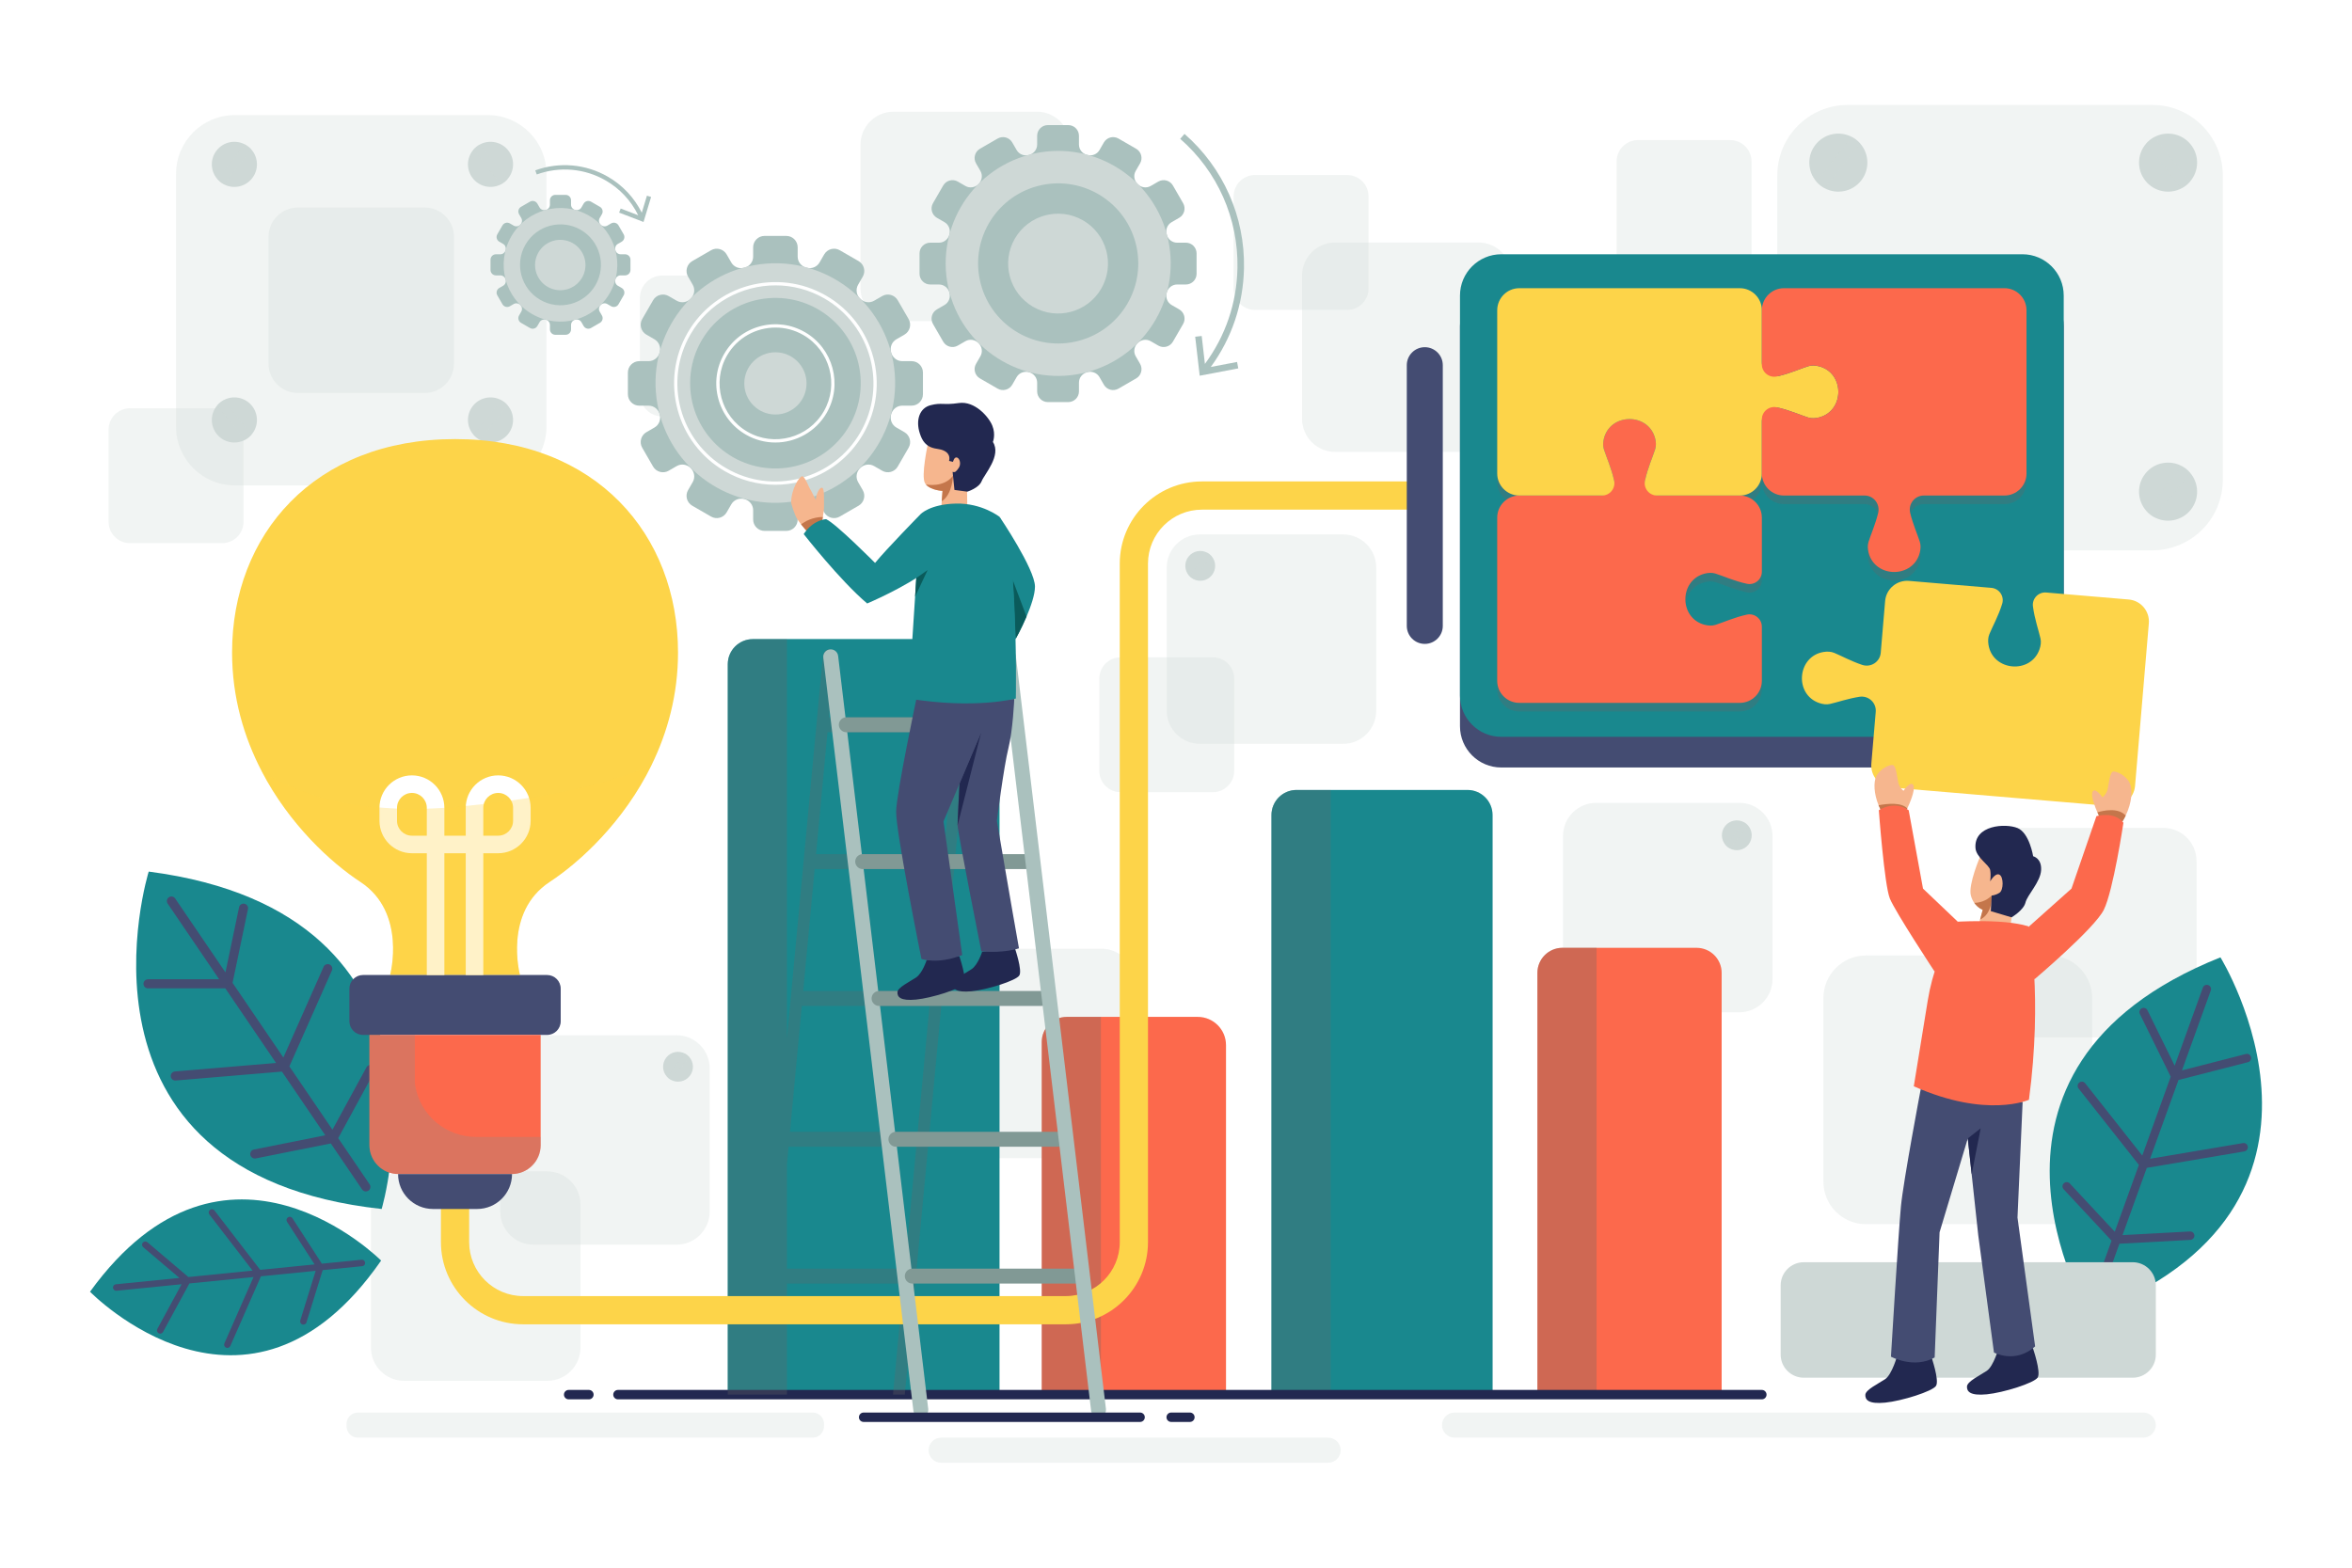 <?xml version="1.0" encoding="utf-8"?>
<!-- Generator: Adobe Illustrator 27.5.0, SVG Export Plug-In . SVG Version: 6.00 Build 0)  -->
<svg version="1.1" xmlns="http://www.w3.org/2000/svg" xmlns:xlink="http://www.w3.org/1999/xlink" x="0px" y="0px"
	 viewBox="0 0 750 500" style="enable-background:new 0 0 750 500;" xml:space="preserve">
<g id="Background">
	<rect style="fill:#FFFFFF;" width="750" height="500"/>
</g>
<g id="Objects">
	<g>
		<g>
			<path style="opacity:0.3;fill:#CED8D6;" d="M689.853,330.852H644.21c-5.842,0-10.578-4.736-10.578-10.578v-45.643
				c0-5.842,4.736-10.578,10.578-10.578h45.643c5.842,0,10.578,4.736,10.578,10.578v45.643
				C700.431,326.116,695.695,330.852,689.853,330.852z"/>
			<path style="opacity:0.3;fill:#CED8D6;" d="M215.733,396.98h-45.643c-5.842,0-10.578-4.736-10.578-10.578v-45.643
				c0-5.842,4.736-10.578,10.578-10.578h45.643c5.842,0,10.578,4.736,10.578,10.578v45.643
				C226.312,392.244,221.576,396.98,215.733,396.98z"/>
			<path style="opacity:0.3;fill:#CED8D6;" d="M174.516,440.404h-45.643c-5.842,0-10.578-4.736-10.578-10.578v-45.643
				c0-5.842,4.736-10.578,10.578-10.578h45.643c5.842,0,10.578,4.736,10.578,10.578v45.643
				C185.094,435.668,180.358,440.404,174.516,440.404z"/>
			<path style="opacity:0.3;fill:#CED8D6;" d="M351.23,369.379h-45.643c-5.842,0-10.578-4.736-10.578-10.578v-45.643
				c0-5.842,4.736-10.578,10.578-10.578h45.643c5.842,0,10.578,4.736,10.578,10.578v45.643
				C361.809,364.643,357.073,369.379,351.23,369.379z"/>
			<path style="opacity:0.3;fill:#CED8D6;" d="M653.569,390.447h-58.557c-7.495,0-13.571-6.076-13.571-13.572v-58.557
				c0-7.495,6.076-13.571,13.571-13.571h58.557c7.495,0,13.571,6.076,13.571,13.571v58.557
				C667.14,384.37,661.064,390.447,653.569,390.447z"/>
			<path style="opacity:0.3;fill:#CED8D6;" d="M330.604,102.413h-45.643c-5.842,0-10.578-4.736-10.578-10.578V46.192
				c0-5.842,4.736-10.578,10.578-10.578h45.643c5.842,0,10.578,4.736,10.578,10.578v45.643
				C341.183,97.677,336.447,102.413,330.604,102.413z"/>
			<path style="opacity:0.3;fill:#CED8D6;" d="M241.867,132.805h-30.694c-3.929,0-7.114-3.185-7.114-7.114V94.998
				c0-3.929,3.185-7.114,7.114-7.114h30.694c3.929,0,7.114,3.185,7.114,7.114v30.694
				C248.981,129.62,245.796,132.805,241.867,132.805z"/>
			<path style="opacity:0.3;fill:#CED8D6;" d="M428.269,237.245h-45.643c-5.842,0-10.578-4.736-10.578-10.578v-45.643
				c0-5.842,4.736-10.578,10.578-10.578h45.643c5.842,0,10.578,4.736,10.578,10.578v45.643
				C438.848,232.509,434.112,237.245,428.269,237.245z"/>
			<path style="opacity:0.3;fill:#CED8D6;" d="M554.636,322.86h-45.643c-5.842,0-10.578-4.736-10.578-10.578v-45.643
				c0-5.842,4.736-10.578,10.578-10.578h45.643c5.842,0,10.578,4.736,10.578,10.578v45.643
				C565.215,318.124,560.479,322.86,554.636,322.86z"/>
			<path style="opacity:0.3;fill:#CED8D6;" d="M471.416,144.132h-45.643c-5.842,0-10.578-4.736-10.578-10.578V87.91
				c0-5.842,4.736-10.578,10.578-10.578h45.643c5.842,0,10.578,4.736,10.578,10.578v45.643
				C481.994,139.395,477.258,144.132,471.416,144.132z"/>
			<path style="opacity:0.3;fill:#CED8D6;" d="M686.307,175.53h-97.069c-12.425,0-22.497-10.072-22.497-22.497V55.964
				c0-12.425,10.072-22.497,22.497-22.497h97.069c12.425,0,22.497,10.072,22.497,22.497v97.069
				C708.804,165.458,698.731,175.53,686.307,175.53z"/>
			<path style="opacity:0.3;fill:#CED8D6;" d="M70.843,173.236H41.448c-3.763,0-6.813-3.05-6.813-6.813v-29.395
				c0-3.763,3.05-6.813,6.813-6.813h29.395c3.763,0,6.813,3.05,6.813,6.813v29.395C77.656,170.186,74.605,173.236,70.843,173.236z"
				/>
			<path style="opacity:0.3;fill:#CED8D6;" d="M386.746,252.665h-29.395c-3.763,0-6.813-3.05-6.813-6.813v-29.395
				c0-3.762,3.05-6.813,6.813-6.813h29.395c3.763,0,6.813,3.05,6.813,6.813v29.395C393.558,249.615,390.508,252.665,386.746,252.665
				z"/>
			<path style="opacity:0.3;fill:#CED8D6;" d="M551.711,87.7h-29.395c-3.763,0-6.813-3.05-6.813-6.813V51.492
				c0-3.763,3.05-6.813,6.813-6.813h29.395c3.763,0,6.813,3.05,6.813,6.813v29.395C558.524,84.65,555.474,87.7,551.711,87.7z"/>
			<path style="opacity:0.3;fill:#CED8D6;" d="M429.579,98.842h-29.395c-3.763,0-6.813-3.05-6.813-6.813V62.635
				c0-3.763,3.05-6.813,6.813-6.813h29.395c3.763,0,6.813,3.05,6.813,6.813V92.03C436.391,95.792,433.341,98.842,429.579,98.842z"/>
			<path style="opacity:0.3;fill:#CED8D6;" d="M606.585,225.497h-36.288c-4.645,0-8.41-3.766-8.41-8.41v-36.288
				c0-4.645,3.765-8.41,8.41-8.41h36.288c4.645,0,8.41,3.765,8.41,8.41v36.288C614.995,221.732,611.23,225.497,606.585,225.497z"/>
			<path style="opacity:0.3;fill:#CED8D6;" d="M155.545,154.814H74.848c-10.329,0-18.703-8.374-18.703-18.703V55.415
				c0-10.329,8.373-18.703,18.703-18.703h80.697c10.329,0,18.703,8.374,18.703,18.703v80.697
				C174.248,146.441,165.874,154.814,155.545,154.814z"/>
			<path style="opacity:0.3;fill:#CED8D6;" d="M135.404,125.337H94.99c-5.173,0-9.367-4.194-9.367-9.367V75.556
				c0-5.173,4.194-9.367,9.367-9.367h40.414c5.173,0,9.367,4.194,9.367,9.367v40.414
				C144.77,121.143,140.577,125.337,135.404,125.337z"/>
		</g>
		<g>
			<g>
				<g>
					<path style="fill:#CED8D6;" d="M697.127,59.098c-0.443,0.355-0.904,0.66-1.397,0.927c-3.852,2.08-8.765,1.181-11.604-2.363
						c-2.849-3.557-2.654-8.548,0.217-11.854c0.367-0.422,0.766-0.806,1.209-1.161c0.443-0.355,0.904-0.66,1.397-0.927
						c3.866-2.091,8.779-1.191,11.628,2.366c2.839,3.544,2.644,8.535-0.241,11.851C697.969,58.36,697.57,58.743,697.127,59.098z"/>
					<g style="opacity:0.4;">
						<g>
							<path style="fill:#CED8D6;" d="M697.127,59.098c-0.443,0.355-0.904,0.66-1.397,0.927l-11.387-14.217
								c0.367-0.422,0.766-0.806,1.209-1.161c0.443-0.355,0.904-0.66,1.397-0.927l11.387,14.217
								C697.969,58.36,697.57,58.743,697.127,59.098z"/>
						</g>
					</g>
				</g>
				<g>
					<path style="fill:#CED8D6;" d="M580.424,59.098c0.443,0.355,0.904,0.66,1.397,0.927c3.852,2.08,8.765,1.181,11.604-2.363
						c2.849-3.557,2.654-8.548-0.217-11.854c-0.367-0.422-0.766-0.806-1.209-1.161c-0.443-0.355-0.904-0.66-1.397-0.927
						c-3.866-2.091-8.779-1.191-11.628,2.366c-2.839,3.544-2.644,8.535,0.241,11.851C579.581,58.36,579.981,58.743,580.424,59.098z"
						/>
					<g style="opacity:0.4;">
						<g>
							<path style="fill:#CED8D6;" d="M580.424,59.098c0.443,0.355,0.904,0.66,1.397,0.927l11.387-14.217
								c-0.367-0.422-0.766-0.806-1.209-1.161c-0.443-0.355-0.904-0.66-1.397-0.927l-11.387,14.217
								C579.581,58.36,579.981,58.743,580.424,59.098z"/>
						</g>
					</g>
				</g>
			</g>
			<g>
				<g>
					<path style="fill:#CED8D6;" d="M697.127,149.581c-0.443-0.355-0.904-0.66-1.397-0.927c-3.852-2.08-8.765-1.181-11.604,2.363
						c-2.849,3.557-2.654,8.548,0.217,11.854c0.367,0.422,0.766,0.806,1.209,1.161c0.443,0.355,0.904,0.66,1.397,0.927
						c3.866,2.091,8.779,1.191,11.628-2.366c2.839-3.544,2.644-8.535-0.241-11.851C697.969,150.319,697.57,149.936,697.127,149.581z
						"/>
					<g style="opacity:0.4;">
						<g>
							<path style="fill:#CED8D6;" d="M697.127,149.581c-0.443-0.355-0.904-0.66-1.397-0.927l-11.387,14.217
								c0.367,0.422,0.766,0.806,1.209,1.161c0.443,0.355,0.904,0.66,1.397,0.927l11.387-14.217
								C697.969,150.319,697.57,149.936,697.127,149.581z"/>
						</g>
					</g>
				</g>
				<g>
					<path style="fill:#CED8D6;" d="M580.424,149.581c0.443-0.355,0.904-0.66,1.397-0.927c3.852-2.08,8.765-1.181,11.604,2.363
						c2.849,3.557,2.654,8.548-0.217,11.854c-0.367,0.422-0.766,0.806-1.209,1.161c-0.443,0.355-0.904,0.66-1.397,0.927
						c-3.866,2.091-8.779,1.191-11.628-2.366c-2.839-3.544-2.644-8.535,0.241-11.851
						C579.581,150.319,579.981,149.936,580.424,149.581z"/>
					<g style="opacity:0.4;">
						<g>
							<path style="fill:#CED8D6;" d="M580.424,149.581c0.443-0.355,0.904-0.66,1.397-0.927l11.387,14.217
								c-0.367,0.422-0.766,0.806-1.209,1.161c-0.443,0.355-0.904,0.66-1.397,0.927l-11.387-14.217
								C579.581,150.319,579.981,149.936,580.424,149.581z"/>
						</g>
					</g>
				</g>
			</g>
		</g>
		<g>
			<g>
				<g>
					<path style="fill:#CED8D6;" d="M160.906,58.038c-0.344,0.276-0.702,0.513-1.085,0.72c-2.993,1.616-6.809,0.918-9.014-1.836
						c-2.214-2.763-2.062-6.64,0.168-9.208c0.286-0.328,0.595-0.626,0.939-0.902c0.344-0.276,0.702-0.513,1.085-0.72
						c3.003-1.624,6.819-0.925,9.033,1.838c2.205,2.753,2.054,6.63-0.187,9.206C161.561,57.465,161.251,57.763,160.906,58.038z"/>
					<g style="opacity:0.4;">
						<g>
							<path style="fill:#CED8D6;" d="M160.906,58.038c-0.344,0.276-0.702,0.513-1.085,0.72l-8.846-11.044
								c0.286-0.328,0.595-0.626,0.939-0.902c0.344-0.276,0.702-0.513,1.085-0.72l8.846,11.044
								C161.561,57.465,161.251,57.763,160.906,58.038z"/>
						</g>
					</g>
				</g>
				<g>
					<path style="fill:#CED8D6;" d="M70.249,58.038c0.344,0.276,0.702,0.513,1.085,0.72c2.993,1.616,6.809,0.918,9.014-1.836
						c2.214-2.763,2.062-6.64-0.168-9.208c-0.285-0.328-0.595-0.626-0.939-0.902c-0.344-0.276-0.703-0.513-1.085-0.72
						c-3.003-1.624-6.819-0.925-9.033,1.838c-2.205,2.753-2.054,6.63,0.187,9.206C69.595,57.465,69.905,57.763,70.249,58.038z"/>
					<g style="opacity:0.4;">
						<g>
							<path style="fill:#CED8D6;" d="M70.249,58.038c0.344,0.276,0.702,0.513,1.085,0.72l8.846-11.044
								c-0.285-0.328-0.595-0.626-0.939-0.902c-0.344-0.276-0.703-0.513-1.085-0.72L69.31,57.137
								C69.595,57.465,69.905,57.763,70.249,58.038z"/>
						</g>
					</g>
				</g>
			</g>
			<g>
				<g>
					<path style="fill:#CED8D6;" d="M160.906,128.327c-0.344-0.276-0.702-0.513-1.085-0.72c-2.993-1.616-6.809-0.918-9.014,1.836
						c-2.214,2.763-2.062,6.64,0.168,9.208c0.286,0.328,0.595,0.626,0.939,0.902c0.344,0.276,0.702,0.513,1.085,0.72
						c3.003,1.624,6.819,0.926,9.033-1.838c2.205-2.753,2.054-6.63-0.187-9.206C161.561,128.9,161.251,128.603,160.906,128.327z"/>
					<g style="opacity:0.4;">
						<g>
							<path style="fill:#CED8D6;" d="M160.906,128.327c-0.344-0.276-0.702-0.513-1.085-0.72l-8.846,11.044
								c0.286,0.328,0.595,0.626,0.939,0.902c0.344,0.276,0.702,0.513,1.085,0.72l8.846-11.044
								C161.561,128.9,161.251,128.603,160.906,128.327z"/>
						</g>
					</g>
				</g>
				<g>
					<path style="fill:#CED8D6;" d="M70.249,128.327c0.344-0.276,0.702-0.513,1.085-0.72c2.993-1.616,6.809-0.918,9.014,1.836
						c2.214,2.763,2.062,6.64-0.168,9.208c-0.285,0.328-0.595,0.626-0.939,0.902c-0.344,0.276-0.703,0.513-1.085,0.72
						c-3.003,1.624-6.819,0.926-9.033-1.838c-2.205-2.753-2.054-6.63,0.187-9.206C69.595,128.9,69.905,128.603,70.249,128.327z"/>
					<g style="opacity:0.4;">
						<g>
							<path style="fill:#CED8D6;" d="M70.249,128.327c0.344-0.276,0.702-0.513,1.085-0.72l8.846,11.044
								c-0.285,0.328-0.595,0.626-0.939,0.902c-0.344,0.276-0.703,0.513-1.085,0.72l-8.846-11.044
								C69.595,128.9,69.905,128.603,70.249,128.327z"/>
						</g>
					</g>
				</g>
			</g>
		</g>
		<g>
			<path style="fill:#19888E;" d="M666.083,419.203c0,0-47.196-78.252,41.967-113.864
				C708.05,305.338,757.217,384.96,666.083,419.203z"/>
			<path style="fill:#444C72;" d="M716.168,336.162l-20.388,5.228l9.193-25.483c0.252-0.699-0.11-1.471-0.81-1.723
				c-0.7-0.253-1.47,0.109-1.723,0.809l-8.98,24.894l-8.691-17.682c-0.328-0.667-1.133-0.939-1.802-0.615
				c-0.667,0.328-0.942,1.135-0.614,1.801l9.837,20.015l-9.07,25.145l-18.204-23.056c-0.46-0.584-1.305-0.682-1.891-0.223
				c-0.583,0.461-0.683,1.307-0.222,1.891l19.241,24.37l-7.691,21.32l-14.34-15.392c-0.507-0.544-1.358-0.574-1.902-0.067
				c-0.544,0.507-0.574,1.359-0.068,1.903l15.282,16.403l-5.611,15.555c-0.252,0.699,0.11,1.471,0.81,1.723
				c0.263,0.095,0.537,0.103,0.79,0.038c0.417-0.107,0.776-0.411,0.933-0.848l5.587-15.49l22.642-1.223
				c0.091-0.005,0.178-0.018,0.263-0.04c0.609-0.156,1.044-0.724,1.008-1.376c-0.04-0.743-0.675-1.312-1.417-1.271l-21.505,1.162
				l7.737-21.447l31.117-5.253c0.038-0.007,0.075-0.015,0.112-0.024c0.671-0.172,1.109-0.833,0.992-1.528
				c-0.124-0.733-0.818-1.226-1.551-1.103l-29.62,5l9.063-25.122l22.161-5.683c0.72-0.185,1.154-0.918,0.969-1.638
				C717.621,336.411,716.888,335.977,716.168,336.162z"/>
		</g>
		<g>
			<path style="fill:#19888E;" d="M121.698,385.594c0,0,28.315-94.304-74.277-107.609
				C47.421,277.986,17.416,374.246,121.698,385.594z"/>
			<path style="fill:#444C72;" d="M47.198,312.329h22.678l-16.415-24.137c-0.45-0.662-0.279-1.564,0.384-2.015
				c0.663-0.451,1.564-0.279,2.015,0.384l16.035,23.578l4.338-20.781c0.164-0.784,0.931-1.283,1.716-1.124
				c0.784,0.164,1.287,0.933,1.123,1.716l-4.91,23.523l16.197,23.816l12.829-28.936c0.324-0.733,1.179-1.061,1.914-0.738
				c0.732,0.325,1.063,1.182,0.738,1.914l-13.56,30.584l13.733,20.193l10.847-19.902c0.383-0.703,1.264-0.963,1.967-0.579
				c0.704,0.384,0.963,1.265,0.58,1.968l-11.56,21.21l10.02,14.733c0.45,0.662,0.279,1.564-0.384,2.015
				c-0.25,0.17-0.533,0.251-0.814,0.251c-0.464,0-0.92-0.222-1.201-0.635l-9.978-14.671l-23.959,4.783
				c-0.096,0.02-0.191,0.028-0.285,0.028c-0.677,0-1.283-0.477-1.421-1.166c-0.157-0.786,0.353-1.55,1.139-1.706l22.756-4.543
				l-13.815-20.314l-33.883,2.846c-0.042,0.003-0.083,0.005-0.123,0.005c-0.746,0-1.38-0.572-1.444-1.329
				c-0.067-0.798,0.526-1.499,1.324-1.566l32.253-2.709l-16.183-23.795H47.198c-0.801,0-1.45-0.649-1.45-1.45
				C45.748,312.978,46.398,312.329,47.198,312.329z"/>
		</g>
		<g>
			<path style="fill:#19888E;" d="M121.527,402.048c0,0-49.517-49.897-92.821,9.934C28.706,411.982,78.875,463.607,121.527,402.048z
				"/>
			<path style="fill:#444C72;" d="M50.177,423.824l7.727-14.228l-20.736,2.074c-0.569,0.057-1.076-0.358-1.133-0.927
				c-0.057-0.569,0.358-1.076,0.927-1.133l20.256-2.026l-11.56-9.803c-0.436-0.37-0.488-1.021-0.121-1.46
				c0.37-0.436,1.024-0.49,1.459-0.12l13.084,11.096l20.46-2.047L66.76,387.342c-0.349-0.453-0.264-1.101,0.189-1.452
				c0.453-0.348,1.103-0.264,1.452,0.189l14.568,18.928l17.348-1.735l-8.791-13.587c-0.31-0.48-0.173-1.121,0.307-1.431
				c0.48-0.311,1.121-0.173,1.432,0.307l9.368,14.479l12.658-1.266c0.569-0.057,1.076,0.358,1.133,0.927
				c0.022,0.215-0.024,0.42-0.12,0.596c-0.158,0.291-0.452,0.502-0.807,0.537l-12.604,1.261l-5.163,16.662
				c-0.02,0.067-0.047,0.129-0.079,0.188c-0.231,0.425-0.736,0.643-1.216,0.494c-0.547-0.17-0.852-0.75-0.682-1.296l4.904-15.825
				l-17.452,1.746l-9.759,22.227c-0.012,0.027-0.025,0.053-0.039,0.079c-0.254,0.468-0.829,0.671-1.326,0.453
				c-0.523-0.23-0.761-0.841-0.532-1.364l9.29-21.158l-20.443,2.045l-8.4,15.465c-0.273,0.502-0.902,0.689-1.404,0.416
				C50.09,424.955,49.904,424.326,50.177,423.824z"/>
		</g>
		<g>
			<g>
				<path style="opacity:0.3;fill:#19888E;" d="M318.706,211.836v232.97h-86.63v-232.97c0-4.41,3.58-7.99,7.99-7.99h70.65
					C315.125,203.846,318.706,207.426,318.706,211.836z"/>
				<path style="opacity:0.3;fill:#19888E;" d="M475.937,444.81h-70.489V259.944c0-4.414,3.578-7.992,7.992-7.992h54.506
					c4.414,0,7.992,3.578,7.992,7.992V444.81z"/>
				<path style="opacity:0.3;fill:#CED8D6;" d="M390.942,444.81h-58.75v-112.49c0-4.414,3.578-7.992,7.992-7.992h41.746
					c4.977,0,9.012,4.035,9.012,9.012V444.81z"/>
				<path style="opacity:0.3;fill:#CED8D6;" d="M548.995,444.81h-58.75V310.293c0-4.414,3.578-7.992,7.992-7.992h42.767
					c4.414,0,7.992,3.578,7.992,7.992V444.81z"/>
				<path style="fill:#19888E;" d="M318.706,211.836v232.97h-86.63v-232.97c0-4.41,3.58-7.99,7.99-7.99h70.65
					C315.125,203.846,318.706,207.426,318.706,211.836z"/>
			</g>
			<g>
				<path style="fill:#19888E;" d="M475.937,444.81h-70.489V259.944c0-4.414,3.578-7.992,7.992-7.992h54.506
					c4.414,0,7.992,3.578,7.992,7.992V444.81z"/>
				<path style="opacity:0.3;fill:#666666;" d="M424.315,444.81h-18.867V259.944c0-4.414,3.578-7.992,7.992-7.992h10.875V444.81z"/>
			</g>
			<g>
				<path style="fill:#FC694C;" d="M390.942,444.81h-58.75v-112.49c0-4.414,3.578-7.992,7.992-7.992h41.746
					c4.977,0,9.012,4.035,9.012,9.012V444.81z"/>
				<path style="opacity:0.3;fill:#666666;" d="M351.059,444.81h-18.867v-112.49c0-4.414,3.578-7.992,7.992-7.992h10.875V444.81z"/>
			</g>
			<g>
				<path style="fill:#FC694C;" d="M548.995,444.81h-58.75V310.293c0-4.414,3.578-7.992,7.992-7.992h42.767
					c4.414,0,7.992,3.578,7.992,7.992V444.81z"/>
				<path style="opacity:0.3;fill:#666666;" d="M509.112,444.81h-18.867V310.259c0-4.414,3.578-7.992,7.992-7.992h10.875V444.81z"/>
			</g>
		</g>
		<g>
			<path style="fill:#222850;" d="M561.814,446.306H197.051c-0.829,0-1.5-0.672-1.5-1.5c0-0.828,0.671-1.5,1.5-1.5h364.763
				c0.829,0,1.5,0.672,1.5,1.5C563.314,445.634,562.643,446.306,561.814,446.306z"/>
		</g>
		<g>
			<path style="fill:#222850;" d="M187.79,446.306h-6.457c-0.829,0-1.5-0.672-1.5-1.5c0-0.828,0.671-1.5,1.5-1.5h6.457
				c0.829,0,1.5,0.672,1.5,1.5C189.29,445.634,188.619,446.306,187.79,446.306z"/>
		</g>
		<path style="opacity:0.3;fill:#666666;" d="M308.959,207.116c-1.03-0.15-1.96,0.78-2.08,2.09l-1.84,19.59
			c-0.07-0.01-0.14-0.02-0.21-0.02h-40.5l1.78-19.01c0.12-1.3-0.61-2.49-1.64-2.65c-0.07-0.01-0.14-0.02-0.22-0.02
			c-0.93,0-1.74,0.89-1.85,2.11l-4.88,51.95l-6.584,70.094V203.846h-10.87c-4.41,0-7.99,3.58-7.99,7.99v232.97h8.194h3.77h6.896
			v-35.42h37.144l-3.32,35.42h3.76l22.07-235.04C310.719,208.466,309.979,207.276,308.959,207.116z M288.529,404.646
			c-0.07-0.01-0.14-0.02-0.21-0.02h-37.383v-33.244l0.534-5.676c0.1,0.02,0.2,0.03,0.31,0.03h40.4L288.529,404.646z
			 M292.619,361.006c-0.06-0.01-0.13-0.03-0.2-0.03h-40.51l3.77-40.18c0.08,0.02,0.16,0.04,0.25,0.04h40.47L292.619,361.006z
			 M296.839,316.096c-0.07-0.01-0.13-0.03-0.21-0.03h-40.5l1.39-14.82l2.26-24.09c0.07,0.01,0.14,0.03,0.21,0.03h40.51
			L296.839,316.096z M300.939,272.445c-0.07-0.01-0.14-0.03-0.21-0.03h-40.5l3.65-38.9c0.07,0.01,0.14,0.02,0.21,0.02h40.5
			L300.939,272.445z"/>
		<g>
			<g>
				<path style="fill:#444C72;" d="M644.901,244.785H478.727c-7.275,0-13.172-5.897-13.172-13.172V104.044
					c0-7.275,5.897-13.172,13.172-13.172h166.174c7.275,0,13.172,5.897,13.172,13.172v127.569
					C658.073,238.888,652.175,244.785,644.901,244.785z"/>
				<path style="fill:#19888E;" d="M644.901,235.005H478.727c-7.275,0-13.172-5.897-13.172-13.172V94.264
					c0-7.275,5.897-13.172,13.172-13.172h166.174c7.275,0,13.172,5.897,13.172,13.172v127.569
					C658.073,229.107,652.175,235.005,644.901,235.005z"/>
				<path style="opacity:0.3;fill:#666666;" d="M543.605,202.015c1.2,0.3,2.37,0.35,3.42,0.02c2.447-0.763,6.044-2.407,10.019-3.268
					c2.452-0.531,4.771,1.34,4.771,3.849v17.259c0,3.888-3.152,7.04-7.04,7.04h-70.31c-3.888,0-7.04-3.152-7.04-7.04v-52.04
					c0-3.894,3.156-7.05,7.05-7.05h25.699c2.917,0,5.037-2.742,4.343-5.574c-0.895-3.654-2.371-6.931-3.082-9.206
					c-0.33-1.06-0.28-2.22,0.02-3.42c2.08-8.25,14.25-8.25,16.33,0c0.3,1.2,0.34,2.36,0.01,3.42
					c-0.712,2.276-2.18,5.556-3.069,9.212c-0.688,2.831,1.431,5.568,4.345,5.568h25.704c3.888,0,7.04,3.152,7.04,7.04v17.253
					c0,2.507-2.315,4.377-4.765,3.85c-3.977-0.855-7.577-2.49-10.025-3.253c-1.05-0.33-2.21-0.29-3.41,0.01
					C535.365,187.765,535.365,199.935,543.605,202.015z"/>
				<path style="opacity:0.3;fill:#666666;" d="M580.016,135.885c-1.2,0.3-2.36,0.35-3.42,0.02c-2.276-0.712-5.556-2.18-9.212-3.069
					c-2.831-0.688-5.568,1.431-5.568,4.345v16.564c0,3.888-3.152,7.04-7.04,7.04h-26.382c-2.506,0-4.377-2.315-3.85-4.765
					c0.855-3.977,2.489-7.574,3.253-10.015c0.33-1.06,0.29-2.22-0.01-3.42c-2.08-8.25-14.25-8.25-16.33,0
					c-0.3,1.2-0.35,2.36-0.02,3.42c0.763,2.44,2.406,6.035,3.268,10.009c0.531,2.452-1.34,4.771-3.849,4.771h-26.389
					c-3.888,0-7.04-3.152-7.04-7.04v-52.04c0-3.894,3.156-7.05,7.05-7.05h70.3c3.888,0,7.04,3.152,7.04,7.04v16.582
					c0,2.915,2.739,5.035,5.571,4.344c3.655-0.892,6.934-2.364,9.209-3.075c1.06-0.34,2.22-0.29,3.43,0.02
					C588.266,121.645,588.266,133.815,580.016,135.885z"/>
				<path style="opacity:0.3;fill:#666666;" d="M646.206,101.695v52.05c0,3.888-3.152,7.04-7.04,7.04h-25.709
					c-2.917,0-5.036,2.741-4.343,5.574c0.895,3.654,2.371,6.935,3.082,9.216c0.33,1.05,0.28,2.22-0.02,3.42
					c-2.09,8.24-14.25,8.24-16.33-0.01c-0.3-1.19-0.35-2.36-0.02-3.41c0.711-2.282,2.184-5.563,3.076-9.219
					c0.691-2.832-1.429-5.571-4.344-5.571h-25.702c-3.888,0-7.04-3.152-7.04-7.04v-17.243c0-2.507,2.315-4.377,4.765-3.85
					c3.977,0.855,7.574,2.49,10.015,3.253c1.06,0.33,2.22,0.28,3.42-0.02c8.25-2.07,8.25-14.24,0.01-16.32
					c-1.21-0.31-2.37-0.36-3.43-0.02c-2.44,0.763-6.036,2.402-10.012,3.26c-2.451,0.529-4.768-1.342-4.768-3.85v-17.251
					c0-3.894,3.156-7.05,7.05-7.05h70.3C643.054,94.655,646.206,97.807,646.206,101.695z"/>
				<path style="fill:#FC694C;" d="M543.605,199.276c1.2,0.3,2.37,0.35,3.42,0.02c2.447-0.763,6.044-2.406,10.019-3.268
					c2.452-0.531,4.771,1.34,4.771,3.849v17.259c0,3.888-3.152,7.04-7.04,7.04h-70.31c-3.888,0-7.04-3.152-7.04-7.04v-52.04
					c0-3.894,3.156-7.05,7.05-7.05h25.699c2.917,0,5.037-2.741,4.343-5.574c-0.895-3.654-2.371-6.931-3.082-9.206
					c-0.33-1.06-0.28-2.22,0.02-3.42c2.08-8.25,14.25-8.25,16.33,0c0.3,1.2,0.34,2.36,0.01,3.42
					c-0.712,2.276-2.18,5.556-3.069,9.213c-0.688,2.831,1.431,5.567,4.345,5.567h25.704c3.888,0,7.04,3.152,7.04,7.04v17.253
					c0,2.507-2.315,4.377-4.765,3.85c-3.977-0.855-7.577-2.489-10.025-3.253c-1.05-0.33-2.21-0.29-3.41,0.01
					C535.365,185.026,535.365,197.195,543.605,199.276z"/>
				<path style="fill:#FDD449;" d="M580.016,133.146c-1.2,0.3-2.36,0.35-3.42,0.02c-2.276-0.712-5.556-2.18-9.212-3.069
					c-2.831-0.688-5.568,1.431-5.568,4.345v16.564c0,3.888-3.152,7.04-7.04,7.04h-26.382c-2.506,0-4.377-2.315-3.85-4.765
					c0.855-3.977,2.489-7.574,3.253-10.015c0.33-1.06,0.29-2.22-0.01-3.42c-2.08-8.25-14.25-8.25-16.33,0
					c-0.3,1.2-0.35,2.36-0.02,3.42c0.763,2.44,2.406,6.035,3.268,10.009c0.531,2.452-1.34,4.771-3.849,4.771h-26.389
					c-3.888,0-7.04-3.152-7.04-7.04v-52.04c0-3.894,3.156-7.05,7.05-7.05h70.3c3.888,0,7.04,3.152,7.04,7.04v16.582
					c0,2.915,2.739,5.035,5.571,4.344c3.655-0.892,6.934-2.364,9.209-3.075c1.06-0.34,2.22-0.29,3.43,0.02
					C588.266,118.906,588.266,131.076,580.016,133.146z"/>
				<path style="fill:#FC694C;" d="M646.206,98.956v52.05c0,3.888-3.152,7.04-7.04,7.04h-25.709c-2.917,0-5.036,2.741-4.343,5.574
					c0.895,3.654,2.371,6.935,3.082,9.216c0.33,1.05,0.28,2.22-0.02,3.42c-2.09,8.24-14.25,8.24-16.33-0.01
					c-0.3-1.19-0.35-2.36-0.02-3.41c0.711-2.282,2.184-5.563,3.076-9.219c0.691-2.832-1.429-5.571-4.344-5.571h-25.702
					c-3.888,0-7.04-3.152-7.04-7.04v-17.243c0-2.507,2.315-4.377,4.765-3.85c3.977,0.855,7.574,2.489,10.015,3.253
					c1.06,0.33,2.22,0.28,3.42-0.02c8.25-2.07,8.25-14.24,0.01-16.32c-1.21-0.31-2.37-0.36-3.43-0.02
					c-2.44,0.763-6.036,2.402-10.012,3.26c-2.451,0.529-4.768-1.342-4.768-3.85V98.966c0-3.894,3.156-7.05,7.05-7.05h70.3
					C643.054,91.915,646.206,95.067,646.206,98.956z"/>
			</g>
			<g>
				<g>
					<g>
						<path style="fill:#FDD449;" d="M339.866,422.374h-173.06c-14.447,0-26.201-11.754-26.201-26.201v-18.407h9v18.407
							c0,9.484,7.716,17.201,17.201,17.201h173.06c9.485,0,17.201-7.717,17.201-17.201V179.749
							c0-14.447,11.754-26.201,26.201-26.201h72.37v9h-72.37c-9.485,0-17.201,7.717-17.201,17.201v216.424
							C366.067,410.62,354.313,422.374,339.866,422.374z"/>
					</g>
				</g>
				<path style="fill:#444C72;" d="M454.334,205.365L454.334,205.365c-3.17,0-5.739-2.57-5.739-5.739v-83.155
					c0-3.17,2.569-5.739,5.739-5.739l0,0c3.17,0,5.739,2.57,5.739,5.739v83.155C460.073,202.795,457.503,205.365,454.334,205.365z"
					/>
			</g>
			<g>
				<path style="fill:#FDD449;" d="M216.206,208.114c0,13.505-3.378,25.508-8.391,35.793c-8.923,18.275-23.016,31.126-32.526,37.361
					c-14.84,9.734-9.483,29.698-9.483,29.698h-41.402c0,0,5.367-19.964-9.492-29.698c-9.165-6.011-22.596-18.181-31.537-35.429
					c-5.544-10.705-9.37-23.361-9.37-37.725c0-37.492,26.058-68.068,71.101-68.068S216.206,170.622,216.206,208.114z"/>
				<path style="fill:#444C72;" d="M174.443,330.082h-58.675c-2.404,0-4.353-1.949-4.353-4.353V315.32
					c0-2.404,1.949-4.353,4.353-4.353h58.675c2.404,0,4.353,1.949,4.353,4.353v10.409
					C178.796,328.133,176.847,330.082,174.443,330.082z"/>
				<path style="fill:#FC694C;" d="M172.405,330.081v35.149c0,5.096-4.125,9.221-9.221,9.221h-36.157
					c-5.096,0-9.221-4.125-9.221-9.221v-35.149H172.405z"/>
				<path style="opacity:0.3;fill:#8E8E8E;" d="M172.405,362.617v2.613c0,5.096-4.125,9.221-9.221,9.221h-36.157
					c-5.096,0-9.221-4.125-9.221-9.221v-35.149h14.485v15.279c0,0,0.028,0.355,0.131,0.971c1.568,9.426,9.828,16.286,19.385,16.286
					H172.405z"/>
				<path style="fill:#444C72;" d="M152.136,385.594h-14.061c-6.152,0-11.139-4.987-11.139-11.139l0,0h36.339l0,0
					C163.275,380.607,158.288,385.594,152.136,385.594z"/>
				<path style="fill:#FFFFFF;" d="M158.861,247.3c-5.706,0-10.348,4.642-10.348,10.348v8.887h-0.699h-5.419h-0.699v-8.887
					c0-5.706-4.642-10.348-10.348-10.348c-5.706,0-10.348,4.642-10.348,10.348v4.139c0,5.706,4.642,10.348,10.348,10.348h4.748
					v38.832h5.6v-38.832h0.699h5.419h0.699v38.832h5.6v-38.832h4.748c5.706,0,10.348-4.642,10.348-10.348v-4.139
					C169.209,251.942,164.567,247.3,158.861,247.3z M136.097,266.534h-4.748c-2.618,0-4.748-2.13-4.748-4.748v-4.139
					c0-2.618,2.13-4.748,4.748-4.748c2.618,0,4.748,2.13,4.748,4.748V266.534z M163.609,261.786c0,2.618-2.13,4.748-4.748,4.748
					h-4.748v-8.887c0-2.618,2.13-4.748,4.748-4.748c2.618,0,4.748,2.13,4.748,4.748V261.786z"/>
				<path style="opacity:0.3;fill:#FDD449;" d="M207.816,243.907c-8.923,18.275-23.016,31.126-32.526,37.361
					c-14.84,9.734-9.483,29.698-9.483,29.698h-41.402c0,0,5.367-19.964-9.492-29.698c-9.165-6.011-22.596-18.181-31.537-35.429
					c11.191,7.28,30.94,14.569,63.644,11.377C180.03,253.996,198.174,248.34,207.816,243.907z"/>
			</g>
		</g>
		<path style="fill:#CED8D6;" d="M680.065,439.409H575.195c-4.078,0-7.383-3.305-7.383-7.383v-22.07
			c0-4.078,3.306-7.383,7.383-7.383h104.869c4.078,0,7.383,3.306,7.383,7.383v22.07
			C687.448,436.104,684.142,439.409,680.065,439.409z"/>
		<g>
			<g>
				<g>
					<path style="fill:#AAC1BE;" d="M294.306,125.75v-6.935c0-2.006-1.626-3.632-3.633-3.632h-2.985
						c-1.669,0-3.094-1.145-3.525-2.758c-0.005-0.018-0.01-0.037-0.015-0.055c-0.433-1.612,0.228-3.316,1.674-4.151l2.585-1.492
						c1.737-1.003,2.333-3.225,1.33-4.962l-3.467-6.006c-1.003-1.737-3.225-2.333-4.962-1.33l-2.576,1.487
						c-1.445,0.835-3.251,0.555-4.431-0.625c-0.014-0.014-0.029-0.029-0.043-0.043c-1.183-1.179-1.463-2.987-0.628-4.434
						l1.487-2.576c1.003-1.737,0.408-3.959-1.33-4.962l-6.006-3.468c-1.737-1.003-3.959-0.408-4.962,1.33l-1.487,2.576
						c-0.835,1.447-2.541,2.108-4.154,1.673c-0.02-0.005-0.039-0.01-0.059-0.016c-1.612-0.432-2.757-1.856-2.757-3.525v-2.974
						c0-2.006-1.626-3.632-3.633-3.632h-6.935c-2.006,0-3.632,1.626-3.632,3.632v2.985c0,1.669-1.145,3.094-2.758,3.525
						c-0.019,0.005-0.037,0.01-0.055,0.015c-1.612,0.433-3.316-0.228-4.151-1.674l-1.492-2.585c-1.003-1.737-3.225-2.333-4.962-1.33
						l-6.006,3.468c-1.738,1.003-2.333,3.225-1.33,4.962l1.487,2.576c0.834,1.445,0.555,3.251-0.625,4.431
						c-0.014,0.014-0.029,0.029-0.043,0.043c-1.179,1.183-2.987,1.463-4.434,0.628l-2.576-1.487
						c-1.737-1.003-3.959-0.408-4.962,1.33l-3.468,6.006c-1.003,1.737-0.408,3.959,1.33,4.962l2.576,1.487
						c1.447,0.835,2.108,2.541,1.673,4.154c-0.005,0.02-0.011,0.039-0.016,0.059c-0.432,1.612-1.856,2.757-3.525,2.757h-2.974
						c-2.006,0-3.632,1.626-3.632,3.632v6.935c0,2.006,1.626,3.633,3.632,3.633h2.985c1.669,0,3.094,1.145,3.525,2.758
						c0.005,0.018,0.01,0.037,0.015,0.055c0.433,1.612-0.228,3.316-1.674,4.151l-2.585,1.492c-1.738,1.003-2.333,3.225-1.33,4.962
						l3.468,6.006c1.003,1.737,3.225,2.333,4.962,1.329l2.575-1.487c1.445-0.835,3.251-0.555,4.431,0.625
						c0.014,0.014,0.029,0.029,0.043,0.043c1.183,1.179,1.463,2.987,0.628,4.434l-1.487,2.576c-1.003,1.737-0.408,3.959,1.33,4.962
						l6.006,3.467c1.737,1.003,3.959,0.408,4.962-1.33l1.487-2.576c0.835-1.447,2.541-2.108,4.154-1.673
						c0.02,0.005,0.039,0.01,0.059,0.016c1.612,0.432,2.757,1.856,2.757,3.525v2.974c0,2.006,1.626,3.632,3.632,3.632h6.935
						c2.006,0,3.633-1.626,3.633-3.632v-2.985c0-1.669,1.145-3.094,2.758-3.525c0.018-0.005,0.037-0.01,0.055-0.015
						c1.612-0.433,3.316,0.228,4.151,1.674l1.492,2.585c1.003,1.737,3.225,2.333,4.962,1.33l6.006-3.467
						c1.737-1.003,2.333-3.225,1.33-4.962l-1.487-2.576c-0.834-1.445-0.555-3.251,0.625-4.431c0.014-0.014,0.029-0.029,0.043-0.043
						c1.179-1.183,2.987-1.463,4.434-0.628l2.576,1.487c1.737,1.003,3.959,0.408,4.962-1.33l3.467-6.006
						c1.003-1.737,0.408-3.959-1.33-4.962l-2.576-1.487c-1.447-0.835-2.108-2.541-1.673-4.154c0.005-0.02,0.01-0.039,0.016-0.059
						c0.432-1.612,1.856-2.757,3.525-2.757h2.974C292.68,129.383,294.306,127.756,294.306,125.75z"/>
					
						<ellipse transform="matrix(0.984 -0.177 0.177 0.984 -17.714 45.608)" style="fill:#CED8D6;" cx="247.263" cy="122.283" rx="38.206" ry="38.206"/>
					
						<ellipse transform="matrix(0.021 -1 1 0.021 119.793 366.912)" style="fill:#AAC1BE;" cx="247.263" cy="122.283" rx="27.193" ry="27.193"/>
					<g>
						<path style="fill:#FFFFFF;" d="M247.211,154.613c-5.6,0-11.126-1.468-16.106-4.344c-15.432-8.909-20.739-28.712-11.829-44.146
							c8.91-15.433,28.711-20.742,44.146-11.829c15.432,8.91,20.738,28.713,11.829,44.146l0,0
							c-4.316,7.476-11.285,12.823-19.623,15.057C252.844,154.245,250.017,154.613,247.211,154.613z M247.316,91.015
							c-10.817,0-21.351,5.609-27.138,15.631c-8.622,14.935-3.487,34.1,11.447,42.722c7.235,4.178,15.664,5.285,23.731,3.124
							c8.069-2.162,14.813-7.337,18.99-14.572l0,0c8.623-14.934,3.487-34.099-11.447-42.722
							C257.988,92.361,252.618,91.015,247.316,91.015z"/>
					</g>
					<g>
						<path style="fill:#FFFFFF;" d="M247.231,141.135c-3.197,0-6.434-0.812-9.396-2.523c-4.362-2.518-7.483-6.584-8.786-11.45
							c-1.303-4.865-0.635-9.946,1.884-14.308c2.518-4.362,6.585-7.482,11.45-8.786c4.868-1.305,9.947-0.633,14.309,1.884
							c9.004,5.199,12.1,16.753,6.902,25.758l0,0C260.105,137.754,253.754,141.135,247.231,141.135z M247.293,104.472
							c-6.162,0-12.161,3.195-15.458,8.904c-4.912,8.507-1.987,19.423,6.521,24.335c8.507,4.91,19.423,1.985,24.335-6.521
							c4.911-8.507,1.986-19.424-6.521-24.335C253.372,105.239,250.313,104.472,247.293,104.472z"/>
					</g>
					<circle style="fill:#CED8D6;" cx="247.263" cy="122.283" r="9.925"/>
				</g>
				<g>
					<path style="fill:#AAC1BE;" d="M381.564,87.326v-6.512c0-1.884-1.527-3.411-3.411-3.411h-2.803c-1.567,0-2.905-1.075-3.31-2.59
						c-0.005-0.017-0.009-0.035-0.014-0.052c-0.407-1.514,0.214-3.114,1.572-3.897l2.427-1.401c1.631-0.942,2.19-3.028,1.248-4.659
						l-3.256-5.639c-0.942-1.631-3.028-2.19-4.659-1.248l-2.418,1.396c-1.357,0.784-3.053,0.521-4.161-0.587
						c-0.013-0.013-0.027-0.027-0.04-0.04c-1.111-1.107-1.374-2.805-0.59-4.163l1.396-2.419c0.942-1.631,0.383-3.717-1.248-4.659
						l-5.639-3.256c-1.631-0.942-3.717-0.383-4.659,1.248l-1.396,2.419c-0.784,1.358-2.386,1.979-3.9,1.571
						c-0.018-0.005-0.037-0.01-0.055-0.015c-1.514-0.406-2.589-1.743-2.589-3.31v-2.792c0-1.884-1.527-3.411-3.411-3.411h-6.512
						c-1.884,0-3.411,1.527-3.411,3.411v2.802c0,1.567-1.075,2.905-2.589,3.31c-0.017,0.005-0.035,0.009-0.052,0.014
						c-1.514,0.407-3.114-0.214-3.897-1.572l-1.401-2.427c-0.942-1.631-3.028-2.19-4.659-1.248l-5.639,3.256
						c-1.631,0.942-2.19,3.028-1.249,4.659l1.396,2.418c0.784,1.357,0.521,3.053-0.587,4.161c-0.013,0.013-0.027,0.027-0.04,0.04
						c-1.107,1.111-2.805,1.374-4.163,0.59l-2.419-1.396c-1.631-0.942-3.717-0.383-4.659,1.248l-3.256,5.639
						c-0.942,1.631-0.383,3.717,1.248,4.659l2.419,1.396c1.358,0.784,1.979,2.386,1.571,3.9c-0.005,0.018-0.01,0.037-0.015,0.055
						c-0.406,1.514-1.743,2.589-3.31,2.589h-2.792c-1.884,0-3.411,1.527-3.411,3.411v6.512c0,1.884,1.527,3.411,3.411,3.411h2.803
						c1.567,0,2.905,1.075,3.31,2.589c0.005,0.017,0.009,0.035,0.014,0.052c0.407,1.514-0.214,3.114-1.572,3.897l-2.427,1.401
						c-1.631,0.942-2.19,3.028-1.248,4.659l3.256,5.639c0.942,1.631,3.028,2.19,4.659,1.248l2.418-1.396
						c1.357-0.784,3.053-0.521,4.161,0.587c0.013,0.013,0.027,0.027,0.04,0.04c1.111,1.107,1.374,2.805,0.59,4.163l-1.397,2.419
						c-0.942,1.631-0.383,3.717,1.249,4.659l5.639,3.256c1.631,0.942,3.717,0.383,4.659-1.248l1.396-2.419
						c0.784-1.358,2.386-1.979,3.9-1.571c0.018,0.005,0.037,0.01,0.055,0.015c1.514,0.406,2.589,1.743,2.589,3.31v2.792
						c0,1.884,1.527,3.411,3.411,3.411h6.512c1.884,0,3.411-1.527,3.411-3.411v-2.802c0-1.567,1.075-2.905,2.59-3.31
						c0.017-0.005,0.034-0.009,0.052-0.014c1.514-0.407,3.114,0.214,3.897,1.572l1.401,2.427c0.942,1.631,3.028,2.19,4.659,1.248
						l5.639-3.256c1.631-0.942,2.19-3.028,1.248-4.659l-1.396-2.418c-0.784-1.357-0.521-3.053,0.587-4.161
						c0.013-0.013,0.027-0.027,0.04-0.04c1.107-1.111,2.805-1.374,4.163-0.59l2.419,1.396c1.631,0.942,3.717,0.383,4.659-1.248
						l3.256-5.639c0.942-1.631,0.383-3.717-1.248-4.659l-2.419-1.396c-1.358-0.784-1.979-2.386-1.571-3.9
						c0.005-0.018,0.01-0.037,0.015-0.055c0.406-1.514,1.743-2.589,3.31-2.589h2.792C380.037,90.737,381.564,89.21,381.564,87.326z"
						/>
					
						<ellipse transform="matrix(0.966 -0.259 0.259 0.966 -10.263 90.189)" style="fill:#CED8D6;" cx="337.393" cy="84.071" rx="35.872" ry="35.872"/>
					
						<ellipse transform="matrix(0.966 -0.259 0.259 0.966 -10.263 90.189)" style="fill:#AAC1BE;" cx="337.393" cy="84.071" rx="25.532" ry="25.532"/>
					<path style="fill:#CED8D6;" d="M351.18,92.03c-4.396,7.614-14.132,10.223-21.745,5.827
						c-7.614-4.396-10.223-14.132-5.827-21.745c4.396-7.614,14.132-10.223,21.746-5.827C352.967,74.68,355.575,84.416,351.18,92.03z
						"/>
				</g>
				<g>
					<path style="fill:#AAC1BE;" d="M201.04,86.109V82.82c0-0.951-0.771-1.723-1.723-1.723h-1.416c-0.792,0-1.468-0.543-1.672-1.308
						c-0.002-0.009-0.005-0.018-0.007-0.026c-0.205-0.765,0.108-1.573,0.794-1.969l1.226-0.708c0.824-0.476,1.106-1.529,0.631-2.353
						l-1.645-2.849c-0.476-0.824-1.529-1.106-2.353-0.631l-1.222,0.705c-0.685,0.396-1.542,0.263-2.102-0.296
						c-0.007-0.007-0.014-0.014-0.02-0.02c-0.561-0.559-0.694-1.417-0.298-2.103l0.705-1.222c0.476-0.824,0.194-1.878-0.631-2.354
						l-2.849-1.645c-0.824-0.476-1.878-0.193-2.353,0.631l-0.705,1.222c-0.396,0.686-1.205,1-1.97,0.793
						c-0.009-0.003-0.018-0.005-0.028-0.007c-0.765-0.205-1.308-0.88-1.308-1.672v-1.411c0-0.951-0.771-1.723-1.723-1.723h-3.289
						c-0.951,0-1.723,0.771-1.723,1.723v1.416c0,0.792-0.543,1.467-1.308,1.672c-0.009,0.002-0.018,0.005-0.026,0.007
						c-0.765,0.205-1.573-0.108-1.969-0.794l-0.708-1.226c-0.476-0.824-1.529-1.106-2.353-0.631l-2.849,1.645
						c-0.824,0.476-1.106,1.529-0.631,2.354l0.705,1.221c0.396,0.686,0.263,1.542-0.296,2.102c-0.007,0.007-0.014,0.014-0.02,0.02
						c-0.559,0.561-1.417,0.694-2.103,0.298l-1.222-0.705c-0.824-0.476-1.878-0.193-2.353,0.631l-1.645,2.849
						c-0.476,0.824-0.193,1.878,0.631,2.354l1.222,0.705c0.686,0.396,1,1.205,0.793,1.97c-0.003,0.009-0.005,0.018-0.007,0.028
						c-0.205,0.765-0.88,1.308-1.672,1.308h-1.411c-0.951,0-1.723,0.771-1.723,1.723v3.289c0,0.951,0.771,1.723,1.723,1.723h1.416
						c0.792,0,1.468,0.543,1.672,1.308c0.002,0.009,0.005,0.018,0.007,0.026c0.205,0.765-0.108,1.573-0.794,1.969l-1.226,0.708
						c-0.824,0.476-1.106,1.53-0.631,2.354l1.645,2.849c0.476,0.824,1.529,1.106,2.353,0.631l1.222-0.705
						c0.685-0.396,1.542-0.263,2.102,0.296c0.007,0.007,0.014,0.014,0.02,0.02c0.561,0.559,0.694,1.417,0.298,2.103l-0.705,1.222
						c-0.476,0.824-0.193,1.878,0.631,2.353l2.849,1.645c0.824,0.476,1.878,0.193,2.353-0.631l0.705-1.222
						c0.396-0.686,1.205-1,1.97-0.793c0.009,0.002,0.019,0.005,0.028,0.007c0.765,0.205,1.308,0.88,1.308,1.672v1.41
						c0,0.951,0.771,1.723,1.723,1.723h3.289c0.952,0,1.723-0.771,1.723-1.723v-1.416c0-0.792,0.543-1.467,1.308-1.672
						c0.009-0.002,0.017-0.005,0.026-0.007c0.765-0.205,1.573,0.108,1.969,0.794l0.708,1.226c0.476,0.824,1.529,1.106,2.353,0.631
						l2.849-1.645c0.824-0.476,1.106-1.529,0.631-2.353l-0.705-1.222c-0.396-0.686-0.263-1.542,0.296-2.102
						c0.007-0.007,0.014-0.014,0.02-0.02c0.559-0.561,1.417-0.694,2.103-0.298l1.222,0.705c0.824,0.476,1.878,0.193,2.353-0.631
						l1.645-2.849c0.476-0.824,0.193-1.878-0.631-2.354l-1.222-0.705c-0.686-0.396-1-1.205-0.793-1.97
						c0.002-0.009,0.005-0.018,0.007-0.028c0.205-0.765,0.88-1.308,1.672-1.308h1.411C200.268,87.832,201.04,87.061,201.04,86.109z"
						/>
					<path style="fill:#CED8D6;" d="M194.421,93.525c-5.004,8.667-16.086,11.636-24.753,6.632
						c-8.667-5.004-11.636-16.086-6.633-24.753c5.004-8.667,16.086-11.636,24.753-6.633
						C196.455,73.776,199.424,84.858,194.421,93.525z"/>
					<path style="fill:#AAC1BE;" d="M189.897,90.913c-3.561,6.169-11.449,8.282-17.618,4.721
						c-6.169-3.561-8.282-11.449-4.721-17.618c3.561-6.169,11.449-8.282,17.618-4.721C191.345,76.857,193.458,84.745,189.897,90.913
						z"/>
					
						<ellipse transform="matrix(0.788 -0.615 0.615 0.788 -14.125 127.889)" style="fill:#CED8D6;" cx="178.728" cy="84.465" rx="8.041" ry="8.041"/>
				</g>
				<g>
					<path style="fill:#AAC1BE;" d="M204.654,67.836c-2.406-4.804-6.108-8.758-10.806-11.471
						c-7.056-4.073-15.498-4.812-23.163-2.025l0.474,1.304c7.278-2.646,15.295-1.945,21.995,1.923
						c4.526,2.613,8.077,6.439,10.358,11.091l-5.587-2.147l-0.497,1.297l7.78,2.988l2.415-7.978l-1.329-0.403L204.654,67.836z"/>
					<path style="fill:#AAC1BE;" d="M386.099,117.035c6.707-9.194,10.36-20.042,10.582-31.511
						c0.318-16.405-6.596-32.012-18.968-42.816l-1.371,1.57c11.907,10.399,18.56,25.418,18.254,41.206
						c-0.215,11.145-3.8,21.679-10.375,30.58l-1.029-8.91l-2.073,0.242l1.439,12.436l12.3-2.339l-0.388-2.05L386.099,117.035z"/>
				</g>
			</g>
			<g>
				<g>
					<g>
						<path style="fill:#AAC1BE;" d="M264.614,207.12L264.614,207.12c-1.307,0.156-2.24,1.342-2.083,2.649l28.728,240.148
							c0.156,1.307,1.342,2.239,2.649,2.083h0c1.307-0.156,2.239-1.342,2.083-2.649l-28.728-240.148
							C267.107,207.896,265.921,206.964,264.614,207.12z"/>
					</g>
					<g>
						<path style="fill:#819995;" d="M332.173,316.065h-51.858c-1.316,0-2.383,1.067-2.383,2.383l0,0
							c0,1.316,1.067,2.383,2.383,2.383h51.858c1.316,0,2.383-1.067,2.383-2.383l0,0
							C334.556,317.132,333.489,316.065,332.173,316.065z"/>
					</g>
					<g>
						<path style="fill:#819995;" d="M326.996,272.419h-51.903c-1.316,0-2.383,1.067-2.383,2.383l0,0
							c0,1.316,1.067,2.383,2.383,2.383h51.903c1.316,0,2.383-1.067,2.383-2.383l0,0
							C329.379,273.486,328.312,272.419,326.996,272.419z"/>
					</g>
					<g>
						<path style="fill:#819995;" d="M321.775,228.772h-51.904c-1.316,0-2.383,1.067-2.383,2.383l0,0
							c0,1.316,1.067,2.383,2.383,2.383h51.904c1.316,0,2.383-1.067,2.383-2.383l0,0
							C324.158,229.839,323.091,228.772,321.775,228.772z"/>
					</g>
					<g>
						<path style="fill:#819995;" d="M343.625,404.621h-52.718c-1.316,0-2.383,1.067-2.383,2.383l0,0
							c0,1.316,1.067,2.383,2.383,2.383h52.718c1.316,0,2.383-1.067,2.383-2.383l0,0
							C346.008,405.688,344.941,404.621,343.625,404.621z"/>
					</g>
					<g>
						<path style="fill:#819995;" d="M337.46,360.975h-51.774c-1.316,0-2.383,1.067-2.383,2.383l0,0
							c0,1.316,1.067,2.383,2.383,2.383h51.774c1.316,0,2.383-1.067,2.383-2.383l0,0
							C339.843,362.042,338.776,360.975,337.46,360.975z"/>
					</g>
					<g>
						<path style="fill:#AAC1BE;" d="M321.283,207.12L321.283,207.12c-1.307,0.156-2.24,1.342-2.083,2.649l28.728,240.148
							c0.156,1.307,1.342,2.239,2.649,2.083h0c1.307-0.156,2.239-1.342,2.083-2.649l-28.728-240.148
							C323.776,207.896,322.59,206.964,321.283,207.12z"/>
					</g>
				</g>
				<g>
					<path style="fill:#222850;" d="M313.18,303.566c0,0-1.316,4.179-3.385,5.558c-2.069,1.379-5.861,3.172-5.93,4.689
						c-0.069,1.517,0.965,2.827,5.93,2.344c4.965-0.483,14.205-3.379,15.24-5.034c1.034-1.655-1.447-8.822-1.447-8.822
						L313.18,303.566z"/>
					<path style="fill:#222850;" d="M295.489,306.212c0,0-1.316,4.179-3.385,5.558c-2.069,1.379-5.861,3.172-5.93,4.689
						c-0.069,1.517,0.965,2.827,5.93,2.345c4.965-0.483,14.205-3.379,15.24-5.034c1.034-1.655-1.447-8.822-1.447-8.822
						L295.489,306.212z"/>
					<path style="fill:#444C72;" d="M323.43,222.902c0,0-0.434,10.05-1.882,15.773c-1.448,5.723-3.665,23.101-3.665,23.101
						s4.837,28.41,7.044,40.685c0,0-4.827,1.655-11.999,0.965c0,0-7.447-37.465-7.585-40.178
						c-0.138-2.713,2.239-39.491,2.239-39.491L323.43,222.902z"/>
					<polygon style="fill:#222850;" points="305.971,249.913 312.86,233.642 305.343,263.248 					"/>
					<path style="fill:#444C72;" d="M292.162,223.162c0,0-6.196,29.305-6.403,35.511c-0.207,6.206,8.068,47.167,8.068,47.167
						s5.118,1.862,13.006-1.241l-5.972-42.615l11.999-28.341l2.477-10.303L292.162,223.162z"/>
					<path style="fill:#19888E;" d="M330.029,187.096c0,2.55-1.29,6.27-2.69,9.55c-1.67,3.91-3.5,7.2-3.5,7.2l-5.08-38.99
						C318.759,164.856,330.029,181.506,330.029,187.096z"/>
					<path style="fill:#0A5B5B;" d="M322.956,185.046l0.883,18.8c0,0,1.83-3.29,3.5-7.2L322.956,185.046z"/>
					<path style="fill:#F6B68E;" d="M262.759,161.276c0.04,1.04-0.18,2.55-0.36,3.6c-0.12,0.71-0.23,1.21-0.23,1.21l-4.95,3.24
						c0,0-0.85-0.9-1.77-2.08c-0.36-0.46-0.74-0.96-1.08-1.47c-1.21-1.81-2.09-5.44-2.09-5.44c0-4.38,2.64-8.44,3.51-8.44
						c0.88,0,2.14,3.51,2.53,4.06c0.38,0.55,1.81,3.51,1.81,3.51c0.16-2.14,1.26-4.12,2.04-3.9
						C262.959,155.786,262.709,159.516,262.759,161.276z"/>
					<path style="fill:#C4764B;" d="M262.399,164.876c-0.12,0.71-0.23,1.21-0.23,1.21l-4.95,3.24c0,0-0.85-0.9-1.77-2.08
						C256.649,166.316,259.009,164.936,262.399,164.876z"/>
					<path style="fill:#F6B68E;" d="M300.299,159.876l0.25-3.31c0,0-3.69-0.17-5.28-2.03c-0.11-0.13-0.21-0.27-0.3-0.42
						c-1.35-2.27,0.92-12.57,0.92-12.57l12.32,1.22l0.25,20.24h-8.4L300.299,159.876z"/>
					<path style="fill:#C4764B;" d="M303.889,151.726c0,0-0.15,5.98-3.59,8.15l0.25-3.31c0,0-3.69-0.17-5.28-2.03v-0.01
						C295.269,154.526,300.939,155.676,303.889,151.726z"/>
					<path style="fill:#222850;" d="M293.312,138.231c0.696,2.12,1.778,4.415,5.457,4.905c3.679,0.491,4.292,2.361,3.863,3.863
						l1.257,0.307c0,0,0.368-1.686,1.288-1.38c0.92,0.307,1.349,2.177,0.521,3.342c-0.828,1.165-1.134,1.471-1.931,1.226
						l0.582,5.764l4.108,0.552c0,0,3.694-1.134,4.568-3.342c0.874-2.207,6.392-8.186,3.587-12.508c0,0,0.966-2.345-0.184-5.196
						c-1.15-2.851-5.61-7.955-10.669-7.22c-5.058,0.736-5.426-0.23-9.013,0.69C293.159,130.153,291.948,134.077,293.312,138.231z"/>
					<path style="fill:#19888E;" d="M293.517,164.029c0,0,2.896-3.206,11.275-3.413c8.378-0.207,13.964,4.241,13.964,4.241
						s3.62,7.861,4.551,25.031c0.931,17.17,0.621,32.893,0.621,32.893s-12.929,3.517-34.237,0L293.517,164.029z"/>
					<path style="fill:#19888E;" d="M293.517,164.029c0,0-10.757,10.964-14.481,15.515c0,0-12.516-12.619-15.619-13.964
						c0,0-4.034,0.104-7.137,4.758c0,0,11.55,14.794,20.239,22.137c0,0,12.24-5.174,19.273-10.656c0,0,2.863-4.853,2.345-10.128
						C297.621,166.417,293.517,164.029,293.517,164.029z"/>
					<polygon style="fill:#0A5B5B;" points="292.178,184.351 295.793,181.82 291.806,190.3 					"/>
				</g>
			</g>
		</g>
		<g>
			<path style="fill:#FDD449;" d="M685.213,198.814l-4.396,51.864c-0.328,3.874-3.735,6.749-7.609,6.42l-70.059-5.938
				c-3.874-0.328-6.749-3.735-6.42-7.609l1.4-16.52c0.246-2.906-2.306-5.25-5.188-4.798c-3.717,0.583-7.11,1.777-9.443,2.293
				c-1.074,0.24-2.236,0.091-3.406-0.309c-8.035-2.769-7.007-14.895,1.389-16.271c1.221-0.197,2.38-0.139,3.399,0.278
				c2.214,0.902,5.361,2.643,8.93,3.837c2.763,0.925,5.668-0.956,5.914-3.859l1.399-16.505c0.329-3.88,3.74-6.758,7.62-6.429
				l26.277,2.227c2.499,0.212,4.167,2.678,3.433,5.076c-1.191,3.89-3.128,7.336-4.095,9.711c-0.417,1.018-0.467,2.188-0.268,3.399
				c1.376,8.396,13.492,9.423,16.271,1.389c0.4-1.17,0.549-2.332,0.309-3.406c-0.554-2.503-1.887-6.226-2.41-10.26
				c-0.322-2.488,1.738-4.64,4.238-4.428l26.294,2.229C682.667,191.533,685.541,194.94,685.213,198.814z"/>
			<g>
				<path style="fill:#222850;" d="M605.002,432.322c0,0-1.667,6.074-3.87,7.543c-2.204,1.469-6.243,3.379-6.317,4.995
					c-0.073,1.616,1.028,3.011,6.317,2.497c5.288-0.514,15.131-3.599,16.233-5.362c1.102-1.763-1.541-9.397-1.541-9.397
					L605.002,432.322z"/>
				<path style="fill:#222850;" d="M637.412,429.668c0,0-1.667,6.074-3.87,7.543s-6.243,3.379-6.317,4.995
					c-0.073,1.616,1.028,3.012,6.317,2.497c5.289-0.514,15.131-3.599,16.233-5.362s-1.541-9.397-1.541-9.397L637.412,429.668z"/>
				<path style="fill:#444C72;" d="M612.471,347.406c0,0-5.529,29.186-6.311,37.403c-0.783,8.217-3.179,47.886-3.179,47.886
					s7.288,3.99,13.94,0.259l1.565-39.927l9-29.935l3.326,30.809l5.018,37.474c0,0,6.816,3.717,13.127-1.957l-5.623-41.087
					l1.638-36.898L612.471,347.406z"/>
				<path style="fill:#F6B68E;" d="M677.835,260.126c-0.3,0.64-0.65,1.27-1.04,1.9l-7.5-1.9c0,0-0.2-0.41-0.48-1.04
					c-0.77-1.74-2.14-5.2-1.56-6.49c0.78-1.76,3.18,1.71,3.18,1.71s1.32-1.02,1.66-2.64c0.34-1.61,0.68-5.38,1.71-5.57
					c1.03-0.2,4.11,1.17,5.28,3.57C680.105,251.736,679.855,255.945,677.835,260.126z"/>
				<path style="fill:#C4764B;" d="M677.835,260.126c-0.3,0.64-0.65,1.27-1.04,1.9l-7.5-1.9c0,0-0.2-0.41-0.48-1.04
					C670.545,258.566,675.406,257.415,677.835,260.126z"/>
				<path style="fill:#F6B68E;" d="M608.195,257.836c-0.06,0.12-0.09,0.19-0.09,0.19l-7.5,1.9c-0.63-1.02-1.16-2.07-1.57-3.1
					c-1.52-3.76-1.64-7.38-0.72-9.26c1.17-2.4,4.26-3.77,5.28-3.57c1.03,0.19,1.37,3.96,1.71,5.57c0.35,1.62,1.67,2.65,1.67,2.65
					s2.39-3.48,3.18-1.72C610.855,252.066,608.666,256.836,608.195,257.836z"/>
				<path style="fill:#C4764B;" d="M608.195,257.836c-0.06,0.12-0.09,0.19-0.09,0.19l-7.5,1.9c-0.63-1.02-1.16-2.07-1.57-3.1
					C601.995,256.266,606.325,255.876,608.195,257.836z"/>
				<path style="fill:#FC694C;" d="M616.906,309.882c0,0-12.507-18.986-14.268-23.29c-1.761-4.304-3.522-28.174-3.522-28.174
					s4.826-3.326,9.522,0l4.565,24.993l11.087,10.551C624.29,293.961,624.13,302.976,616.906,309.882z"/>
				<path style="fill:#FC694C;" d="M646.986,295.509l13.565-12.098l7.957-23.102c0,0,5.609-1.696,8.609,2.087
					c0,0-3.261,21.783-6.261,27.783s-22.118,22.165-22.118,22.165S644.508,302.013,646.986,295.509z"/>
				<path style="fill:#F6B68E;" d="M643.335,276.616l-2.35,19.82l-10.17-0.93l0.59-2.2l0.84-3.13c0,0-1.51-0.55-2.69-2.2
					c-0.45-0.62-0.84-1.4-1.09-2.36c-0.91-3.52,3-12.52,3-12.52L643.335,276.616z"/>
				<path style="fill:#C4764B;" d="M631.406,293.306l0.84-3.13c0,0-1.51-0.55-2.69-2.2c1.49-0.06,3.77-0.52,5.56-2.36
					C635.115,285.616,635.545,291.326,631.406,293.306z"/>
				<path style="fill:#222850;" d="M629.932,270.45c0.202,3.031,4.402,5.38,4.696,7.043c0.293,1.663,0,3.62,0,3.62
					s1.565-2.837,2.935-2.152c1.37,0.685,1.37,4.956,0,5.804c-1.37,0.848-2.446,0.848-2.446,0.848l-0.293,4.989l6.62,1.976
					c0,0,3.847-2.269,4.434-4.715c0.587-2.446,4.793-6.554,4.989-10.37c0.196-3.815-2.543-4.402-2.543-4.402s-1.174-7.435-4.989-9
					C639.518,262.526,629.442,263.113,629.932,270.45z"/>
				<path style="fill:#FC694C;" d="M624.29,293.961c0,0,6.522-0.391,13.043,0c6.522,0.391,9.652,1.548,9.652,1.548
					s4.435,21.996,0,55.257c0,0-13.435,6.065-36.717-4.304l4.444-27.319C616.169,310.187,619.428,301.621,624.29,293.961
					L624.29,293.961z"/>
				<polygon style="fill:#222850;" points="627.486,363.092 631.594,359.863 628.721,374.531 				"/>
			</g>
		</g>
		<g>
			<path style="fill:#222850;" d="M363.551,453.517h-88.161c-0.829,0-1.5-0.672-1.5-1.5s0.671-1.5,1.5-1.5h88.161
				c0.829,0,1.5,0.672,1.5,1.5S364.38,453.517,363.551,453.517z"/>
		</g>
		<g>
			<path style="fill:#222850;" d="M379.433,453.517h-5.968c-0.829,0-1.5-0.672-1.5-1.5s0.671-1.5,1.5-1.5h5.968
				c0.829,0,1.5,0.672,1.5,1.5S380.261,453.517,379.433,453.517z"/>
		</g>
		<path style="opacity:0.3;fill:#CED8D6;" d="M259.157,458.525H114.114c-1.984,0-3.607-1.623-3.607-3.607v-0.795
			c0-1.984,1.623-3.607,3.607-3.607h145.043c1.984,0,3.607,1.623,3.607,3.607v0.795
			C262.764,456.902,261.141,458.525,259.157,458.525z"/>
		<path style="opacity:0.3;fill:#CED8D6;" d="M683.444,458.525H463.816c-2.202,0-4.004-1.802-4.004-4.004l0,0
			c0-2.202,1.802-4.004,4.004-4.004h219.628c2.202,0,4.004,1.802,4.004,4.004l0,0C687.448,456.723,685.646,458.525,683.444,458.525z
			"/>
		<path style="opacity:0.3;fill:#CED8D6;" d="M423.512,466.533H300.106c-2.202,0-4.004-1.802-4.004-4.004l0,0
			c0-2.202,1.802-4.004,4.004-4.004h123.406c2.202,0,4.004,1.802,4.004,4.004l0,0C427.516,464.731,425.714,466.533,423.512,466.533z
			"/>
		<g>
			<path style="fill:#CED8D6;" d="M550.86,270.124c0.228,0.182,0.465,0.339,0.718,0.476c1.979,1.069,4.504,0.607,5.963-1.214
				c1.464-1.828,1.364-4.392-0.112-6.091c-0.189-0.217-0.394-0.414-0.621-0.596c-0.228-0.182-0.465-0.339-0.718-0.476
				c-1.986-1.074-4.511-0.612-5.975,1.216c-1.459,1.821-1.358,4.386,0.124,6.089C550.428,269.745,550.633,269.941,550.86,270.124z"
				/>
			<g style="opacity:0.4;">
				<g>
					<path style="fill:#CED8D6;" d="M550.86,270.124c0.228,0.182,0.465,0.339,0.718,0.476l5.851-7.305
						c-0.189-0.217-0.394-0.414-0.621-0.596c-0.228-0.182-0.465-0.339-0.718-0.476l-5.851,7.305
						C550.428,269.745,550.633,269.941,550.86,270.124z"/>
				</g>
			</g>
		</g>
		<g>
			<path style="fill:#CED8D6;" d="M379.76,184.192c0.228,0.182,0.465,0.339,0.718,0.476c1.979,1.069,4.504,0.607,5.963-1.214
				c1.464-1.828,1.364-4.392-0.111-6.091c-0.189-0.217-0.394-0.414-0.621-0.596c-0.228-0.182-0.465-0.339-0.718-0.476
				c-1.986-1.074-4.511-0.612-5.975,1.216c-1.459,1.821-1.358,4.386,0.124,6.089C379.327,183.813,379.532,184.01,379.76,184.192z"/>
			<g style="opacity:0.4;">
				<g>
					<path style="fill:#CED8D6;" d="M379.76,184.192c0.228,0.182,0.465,0.339,0.718,0.476l5.851-7.305
						c-0.189-0.217-0.394-0.414-0.621-0.596c-0.228-0.182-0.465-0.339-0.718-0.476l-5.851,7.305
						C379.327,183.813,379.532,184.01,379.76,184.192z"/>
				</g>
			</g>
		</g>
		<g>
			<path style="fill:#CED8D6;" d="M213.236,343.946c0.228,0.182,0.465,0.339,0.718,0.476c1.98,1.069,4.504,0.607,5.963-1.214
				c1.464-1.828,1.364-4.392-0.111-6.091c-0.189-0.217-0.394-0.414-0.621-0.596c-0.228-0.182-0.465-0.339-0.718-0.476
				c-1.986-1.074-4.511-0.612-5.975,1.216c-1.459,1.821-1.358,4.385,0.124,6.089C212.803,343.567,213.008,343.764,213.236,343.946z"
				/>
			<g style="opacity:0.4;">
				<g>
					<path style="fill:#CED8D6;" d="M213.236,343.946c0.228,0.182,0.465,0.339,0.718,0.476l5.851-7.305
						c-0.189-0.217-0.394-0.414-0.621-0.596c-0.228-0.182-0.465-0.339-0.718-0.476l-5.851,7.305
						C212.803,343.567,213.008,343.764,213.236,343.946z"/>
				</g>
			</g>
		</g>
	</g>
</g>
</svg>
